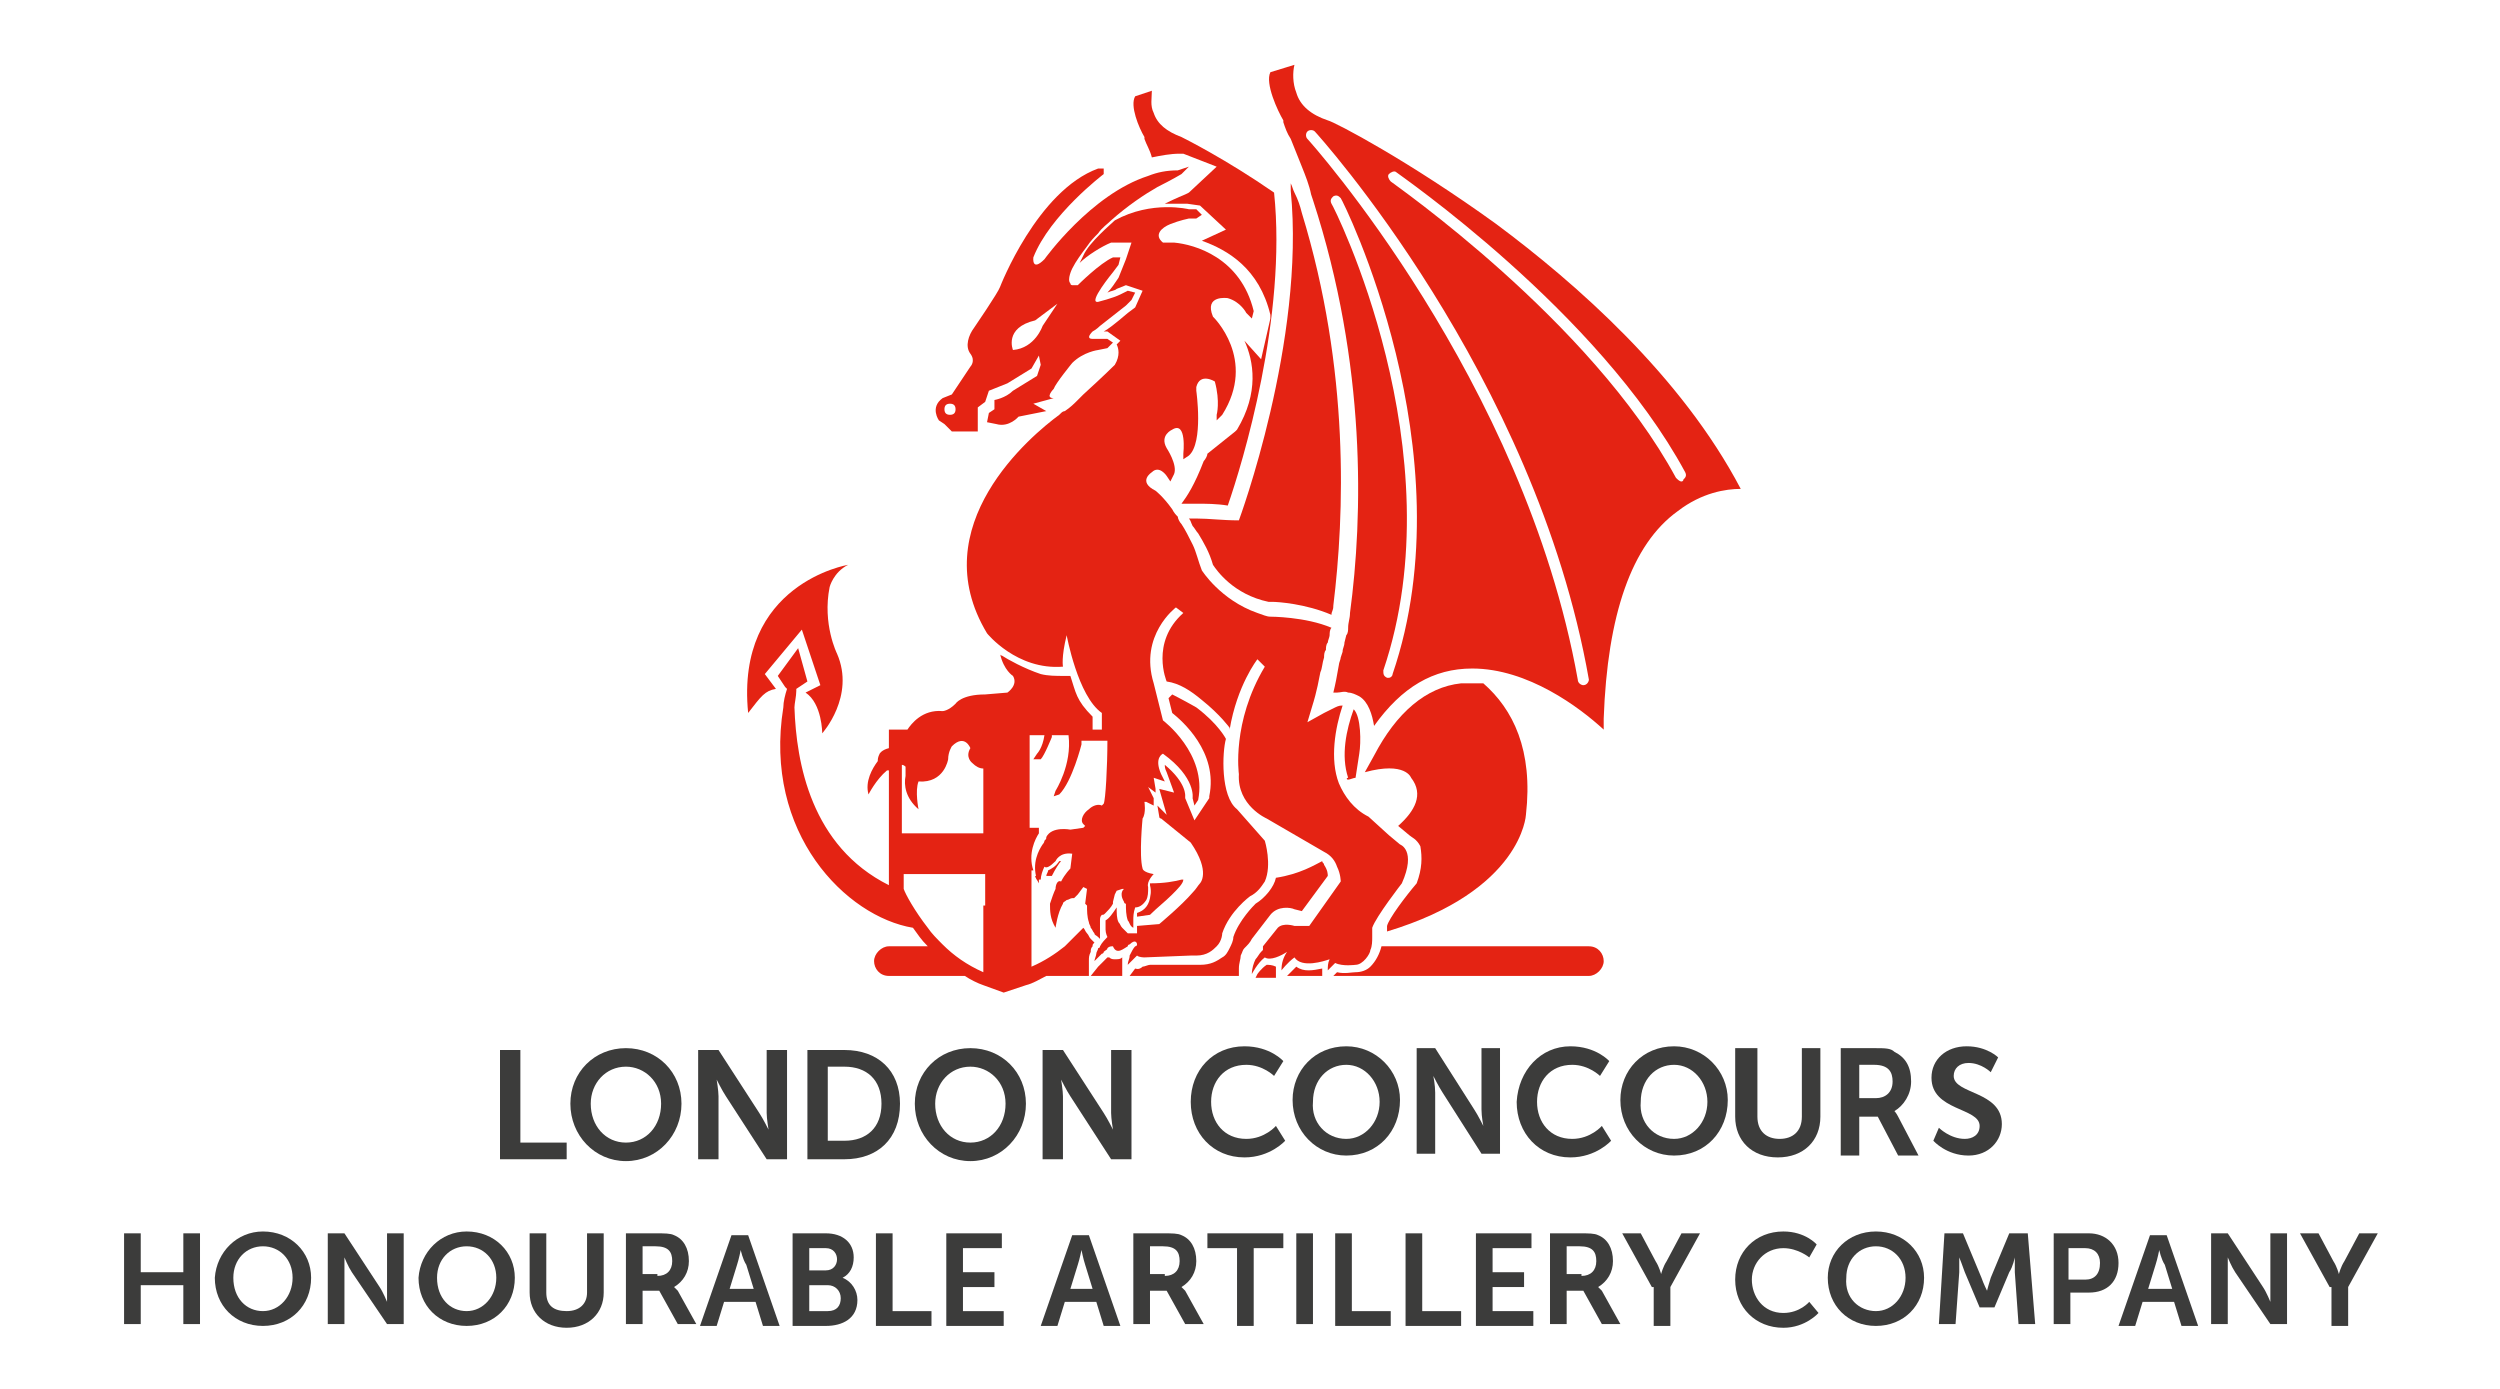 <?xml version="1.0" encoding="utf-8"?>
<!-- Generator: Adobe Illustrator 27.6.1, SVG Export Plug-In . SVG Version: 6.00 Build 0)  -->
<svg version="1.1" id="Layer_1" xmlns="http://www.w3.org/2000/svg" xmlns:xlink="http://www.w3.org/1999/xlink" x="0px" y="0px"
	 viewBox="0 0 135 75" style="enable-background:new 0 0 135 75;" xml:space="preserve">
<style type="text/css">
	.st0{fill:#E42313;}
	.st1{fill:#3C3C3B;}
</style>
<g>
	<g>
		<g>
			<polygon class="st0" points="62.9,37.4 62.9,37.4 62.9,37.4 			"/>
			<path class="st0" d="M70,52.2c-0.2,0.2-0.4,0.4-0.4,0.4l-0.1,0.1h1.9l0-0.3c0,0,0-0.1,0-0.1C70.9,52.4,70.4,52.5,70,52.2z"/>
			<path class="st0" d="M68.4,52.1c-0.3,0.2-0.5,0.5-0.5,0.5l-0.1,0.2h1.1l0-0.3c0-0.1,0-0.2,0-0.3C68.7,52.1,68.5,52.1,68.4,52.1z"
				/>
			<path class="st0" d="M57.3,46.5l0-0.1C57.3,46.4,57.3,46.4,57.3,46.5L57.3,46.5l-0.1,0c-0.2,0.3-0.4,0.4-0.6,0.5
				c0,0.1-0.1,0.2-0.1,0.3h0.3C57,46.9,57.2,46.6,57.3,46.5z"/>
			<path class="st0" d="M57.4,51.2C57.4,51.2,57.3,51.2,57.4,51.2L57.4,51.2L57.4,51.2z"/>
			<path class="st0" d="M85.8,51.1H74.6c-0.1,0.4-0.3,0.8-0.6,1.1c-0.2,0.2-0.5,0.3-0.8,0.3c-0.2,0-0.6,0.1-1,0
				c-0.1,0.1-0.2,0.2-0.2,0.2L72,52.7h13.8c0.4,0,0.8-0.4,0.8-0.8C86.6,51.5,86.3,51.1,85.8,51.1z"/>
			<path class="st0" d="M56.1,47.7c0,0,0-0.2,0-0.4h-0.2C55.9,47.4,56,47.5,56.1,47.7z"/>
			<path class="st0" d="M76.5,47.7L76.5,47.7c-0.6,0.7-1.5,1.9-1.6,2.3c0,0.1,0,0.2,0,0.3c7.3-2.2,7.5-6.3,7.5-6.3
				c0.4-3.5-0.7-5.7-2.3-7.1c-0.4,0-0.8,0-1.2,0c-1.9,0.2-3.5,1.6-4.7,3.9l-0.5,0.9c2.2-0.6,2.5,0.3,2.5,0.3
				c0.7,0.9,0.2,1.8-0.7,2.6l0.6,0.5c0.1,0.1,0.4,0.2,0.6,0.6C76.8,46.3,76.8,46.9,76.5,47.7L76.5,47.7z"/>
			<path class="st0" d="M72.8,42.1c0.1,0,0.3-0.1,0.4-0.1l0.2-1.3c0.1-0.6,0.1-2-0.3-2.4c-0.4,1.1-0.7,2.5-0.3,3.7
				C72.7,42,72.7,42.1,72.8,42.1z"/>
			<path class="st0" d="M60.2,51.8c-0.1,0-0.2,0-0.3-0.1c0,0,0,0-0.1,0c0,0,0,0,0,0c-0.2,0.2-0.4,0.4-0.5,0.5l-0.4,0.5h1.7l0-0.6
				c0-0.1,0-0.3,0-0.4C60.5,51.8,60.4,51.8,60.2,51.8z"/>
			<path class="st0" d="M68.3,45.4l-1.5-1.7c-0.9-0.7-0.8-3.1-0.6-3.8c0,0-0.4-0.8-1.6-1.7c-0.7-0.4-1.3-0.7-1.3-0.7
				c-0.1,0.1-0.1,0.1-0.2,0.2l0.1,0.4l0.1,0.4c0.5,0.4,2.5,2.1,2,4.5l0,0.1l-0.8,1.2L64,43.1l0-0.1c0,0,0.1-0.7-1.1-1.7
				c0,0.1,0,0.2,0.1,0.4l0.4,1.1l-0.8-0.2L63,44l-0.2-0.2l-0.3-0.3l0.1,0.6c0,0.1,0.1,0.1,0.1,0.1l1.6,1.3c1.1,1.6,0.5,2.2,0.5,2.2
				c-0.1,0.1-0.2,0.3-0.4,0.5c-0.6,0.7-1.8,1.7-1.8,1.7L61.4,50c0,0,0,0,0,0l0,0.4l-0.5,0l-0.1-0.1c-0.1-0.1-0.1-0.1-0.2-0.2
				c-0.1-0.1-0.1-0.2-0.2-0.3c-0.1-0.2-0.1-0.5-0.1-0.8c-0.2,0.3-0.4,0.6-0.6,0.7c0,0.2,0,0.4,0,0.5c0,0.2,0.1,0.4,0.1,0.4l0,0
				c-0.1,0.1-0.3,0.3-0.4,0.5c0,0,0,0.1-0.1,0.1c0,0.1-0.1,0.2-0.1,0.3c0,0.1-0.1,0.3-0.1,0.4c0,0,0.2-0.2,0.4-0.4
				c0,0,0.1,0,0.1-0.1c0.1-0.1,0.2-0.1,0.2-0.2c0.1-0.1,0.2-0.1,0.3-0.1c0.2,0.5,0.6,0.1,0.8,0C60.9,51,61,51,61,51
				c0.3-0.3,0.4-0.1,0.4,0c0,0,0,0.1-0.1,0.1c-0.1,0.1-0.2,0.3-0.3,0.5c0,0.2-0.1,0.3-0.1,0.5c0,0,0.2-0.2,0.5-0.5
				c0.1,0.1,0.4,0.1,0.4,0.1l2.5-0.1l0.3,0c0.6,0,0.9-0.3,1.1-0.5c0.3-0.3,0.3-0.7,0.3-0.7c0.4-1.2,1.5-2,1.5-2
				c0.4-0.2,0.6-0.5,0.8-0.8C68.7,46.7,68.3,45.4,68.3,45.4z"/>
			<g>
				<path class="st0" d="M63.8,7.4c-0.8-0.3-1.3-0.7-1.5-1.3c-0.2-0.4-0.1-0.8-0.1-1.2l-0.9,0.3c-0.3,0.5,0.2,1.7,0.5,2.2l0,0.1
					c0.1,0.3,0.3,0.6,0.4,1c0.5-0.1,1-0.2,1.5-0.2l0.2,0l1.8,0.7l-1.5,1.4l-0.2,0.1c0,0-0.5,0.2-1.1,0.5c0.4,0,0.8,0,1.2,0l0.7,0.1
					l1.4,1.3L64.9,13c1.4,0.5,3.1,1.5,3.7,4l0,0.2l-0.5,2.2l-0.9-1c0.5,1.1,0.8,2.8-0.4,4.8l-0.1,0.1l-1.5,1.2
					c0,0.1-0.1,0.3-0.2,0.4c-0.5,1.3-0.9,1.9-1.2,2.3c0.2,0,0.4,0,0.6,0c0.1,0,0.1,0,0.2,0c0.5,0,1.1,0,1.7,0.1
					c0.8-2.3,3.2-10.2,2.5-16.9C66.2,8.6,64,7.5,63.8,7.4z"/>
			</g>
			<path class="st0" d="M64.6,28c-0.2,0-0.2,0-0.4,0c0.1,0.1,0.1,0.2,0.2,0.4c0.1,0.1,0.2,0.3,0.3,0.4c0.3,0.5,0.6,1,0.8,1.7
				c0.2,0.3,1.1,1.6,3,2c0.1,0,0.1,0,0.2,0c0.3,0,1.8,0.1,3.2,0.7c0-0.2,0.1-0.2,0.1-0.5c0.6-4.9,0.9-12.7-1.7-21.2
				c-0.1-0.4-0.2-0.7-0.4-1.1c-0.1-0.2-0.1-0.3-0.2-0.5c0,0.1,0,0.3,0,0.4c0.8,8.1-2.8,17.8-2.8,17.8C66,28.1,65.3,28,64.6,28z"/>
			<polygon class="st0" points="58.2,47.3 58.4,47.3 58.3,47.3 			"/>
			<path class="st0" d="M72.5,50.9L72.5,50.9C72.5,50.9,72.5,50.9,72.5,50.9L72.5,50.9z"/>
			<path class="st0" d="M67.6,50.7L67.6,50.7l1-1.3c0.4-0.5,1.1-0.4,1.3-0.3l0.4,0.1l1.4-1.9c0-0.1,0-0.3-0.2-0.6
				c0-0.1-0.1-0.1-0.1-0.2c-0.4,0.2-1.2,0.7-2.5,0.9c-0.1,0.5-0.6,1.1-1.1,1.4c-0.1,0.1-0.9,0.9-1.2,1.8c0,0.2-0.1,0.4-0.2,0.6
				c-0.1,0.2-0.2,0.4-0.4,0.5c-0.3,0.2-0.6,0.4-1.2,0.4l-2.7,0c-0.1,0-0.3,0.1-0.4,0.1c-0.2,0.2-0.4,0.1-0.4,0.1L61,52.7h5.9l0-0.4
				c0-0.3,0.1-0.5,0.1-0.7c0.1-0.2,0.1-0.3,0.2-0.4C67.4,51,67.5,50.9,67.6,50.7C67.5,50.8,67.6,50.7,67.6,50.7z"/>
			<path class="st0" d="M62.1,48.5c-0.1,0.5-0.4,0.7-0.7,0.8c0,0.1,0,0.1,0,0.2l0.7-0.1c0.4-0.4,0.8-0.7,1.2-1.1
				c0.3-0.3,0.6-0.6,0.6-0.8l-0.1,0c-0.4,0.1-0.9,0.2-1.7,0.2c0,0,0,0,0,0l0,0l0,0.1C62.2,48.2,62.1,48.4,62.1,48.5z"/>
			<g>
				<g>
					<path class="st0" d="M63.6,9.2c-0.6,0-1.1,0.1-1.6,0.3c-3.1,1-5.6,4.5-5.6,4.5c-0.7,0.7-0.6-0.1-0.6-0.1
						c0.9-2.3,3.8-4.5,3.8-4.5V9.1l-0.3,0c-3.3,1.2-5.3,6.4-5.3,6.4c-0.1,0.3-1.4,2.2-1.4,2.2c-0.3,0.4-0.5,1-0.2,1.4
						c0.3,0.4,0,0.7,0,0.7l-1,1.5l-0.5,0.2c-0.7,0.5-0.2,1.2-0.2,1.2l0.3,0.2l0.4,0.4l1.4,0V22l0.4-0.3l0.2-0.6l1-0.4l1.3-0.8
						l0.4-0.7l0.1,0.5l-0.2,0.6l-1.3,0.8c-0.4,0.4-1,0.5-1,0.5l0,0.5l-0.3,0.2l-0.1,0.5l0.5,0.1c0.7,0.2,1.2-0.4,1.2-0.4l1.5-0.3
						l-0.7-0.4l1.1-0.3c-0.5,0,0-0.5,0-0.5c0.1-0.3,1-1.4,1-1.4c0.6-0.6,1.4-0.7,1.4-0.7l0.5-0.1l0.1-0.1l0.2-0.2l-0.3-0.2l0,0
						l-0.3,0c-0.1,0-0.1,0-0.2,0l-0.3,0c-0.3,0-0.2-0.2,0-0.4c0.2-0.1,0.4-0.3,0.4-0.3c0,0,1.4-1.1,1.4-1.1l0.3-0.3l0.2-0.4
						l-0.4-0.1l-0.4,0.2c-0.4,0.2-1.2,0.4-1.2,0.4c-0.6,0.1,0.8-1.6,0.8-1.6l0.3-0.4l0.1-0.4l-0.4,0c-0.7,0.3-1.9,1.5-1.9,1.5
						c-0.1,0-0.2,0-0.3,0c0,0-0.1,0-0.1-0.1c-0.2-0.2,0.1-0.8,0.1-0.8c0.2-0.4,0.5-0.8,0.8-1.2c0.2-0.3,0.4-0.5,0.6-0.7
						c0.2-0.3,0.5-0.5,0.7-0.7c0.9-0.8,1.8-1.4,2.5-1.8c0.8-0.4,1.3-0.7,1.3-0.7l0.4-0.4L63.6,9.2z M51.3,22.4
						c-0.2,0-0.3-0.1-0.3-0.3c0-0.2,0.1-0.3,0.3-0.3c0.2,0,0.3,0.1,0.3,0.3C51.6,22.3,51.5,22.4,51.3,22.4z M56.3,17.6
						c0,0-0.4,1.2-1.6,1.3c0,0-0.5-1.2,1.2-1.6l1.2-0.9L56.3,17.6z"/>
				</g>
			</g>
			<path class="st0" d="M79.5,36.1c3,0,5.8,2.1,7.1,3.3c0,0,0,0,0,0v-0.5c0,0,0,0,0-0.1l0,0c0,0,0,0,0,0c0.2-5.6,1.5-9.4,4-11.2
				c1.3-1,2.6-1.2,3.4-1.2c-3.2-6.1-8.9-11.1-13.2-14.3c-4.7-3.4-8.7-5.5-9.1-5.6c-0.9-0.3-1.5-0.8-1.7-1.5
				c-0.2-0.5-0.2-1.1-0.1-1.5l-1.3,0.4C68.3,4.5,69,6,69.3,6.5c0,0,0,0,0,0.1c0.1,0.3,0.2,0.6,0.4,0.9C69.9,8,70.1,8.5,70.3,9
				c0.2,0.5,0.4,1,0.5,1.5l0.1,0.3c2.9,8.9,2.7,17.1,2,22.3c0,0.3-0.1,0.5-0.1,0.8c0,0.1,0,0.3-0.1,0.4l-0.1,0.4
				c0,0.2-0.1,0.3-0.1,0.5l-0.1,0.3c0,0.1-0.1,0.3-0.1,0.4c-0.1,0.6-0.2,1.1-0.3,1.5c0.1,0,0.1,0,0.2,0c0.2,0,0.4-0.1,0.6,0
				c0.2,0,0.4,0.1,0.6,0.2c0.5,0.3,0.7,1,0.8,1.6C75.7,37.1,77.4,36.1,79.5,36.1C79.5,36.1,79.5,36.1,79.5,36.1z M75,36.6
				c0,0-0.1,0-0.1,0c-0.2-0.1-0.2-0.2-0.2-0.4c4-11.8-2.7-25.1-2.8-25.2c-0.1-0.2,0-0.3,0.1-0.4c0.2-0.1,0.3,0,0.4,0.1
				c0.1,0.1,6.9,13.7,2.8,25.7C75.2,36.5,75.1,36.6,75,36.6z M85.5,37c-0.1,0-0.3-0.1-0.3-0.3C82.3,20.5,70.7,7.6,70.6,7.5
				c-0.1-0.1-0.1-0.3,0-0.4c0.1-0.1,0.3-0.1,0.4,0c0.1,0.1,11.9,13.1,14.8,29.6C85.8,36.8,85.7,37,85.5,37C85.5,37,85.5,37,85.5,37z
				 M90.8,26c-0.1,0-0.2-0.1-0.3-0.2c-4.6-8.5-15.3-15.9-15.4-16C75,9.7,74.9,9.5,75,9.4c0.1-0.1,0.3-0.2,0.4-0.1
				c0.1,0.1,10.9,7.5,15.6,16.2c0.1,0.2,0,0.3-0.1,0.4C90.9,26,90.8,26,90.8,26z"/>
			<path class="st0" d="M72.5,50.9L72.5,50.9L72.5,50.9C72.5,50.9,72.5,50.9,72.5,50.9z"/>
			<polygon class="st0" points="58.2,47.3 58.4,47.3 58.3,47.3 			"/>
			<path class="st0" d="M45.2,35.3c0,0-0.8-1.6-0.4-3.6c0,0,0.2-0.8,1-1.2c0,0-6.1,1-5.4,8c0.7-0.9,0.9-1.2,1.5-1.3l-0.6-0.8l2-2.4
				l1,3c0,0-0.8,0.4-0.8,0.4c0.9,0.6,0.9,2.2,0.9,2.2S46.2,37.6,45.2,35.3z"/>
			<path class="st0" d="M75.6,45.6L75,45.1l-1.1-1c-0.8-0.4-1.3-1.1-1.6-1.8c-0.5-1.3-0.2-3,0.2-4.2c-0.1,0-0.2,0-0.4,0.1
				c-0.2,0.1-0.4,0.2-0.6,0.3l-0.9,0.5l0.3-1c0,0,0.2-0.6,0.4-1.7c0.1-0.2,0.1-0.5,0.2-0.8c0-0.1,0-0.3,0.1-0.4c0-0.1,0-0.3,0.1-0.4
				c0-0.1,0.1-0.3,0.1-0.4c0-0.1,0-0.3,0.1-0.4c-1.4-0.6-3.3-0.6-3.3-0.6c-0.2,0-0.4-0.1-0.7-0.2c-2-0.7-3-2.3-3-2.3
				c-0.2-0.5-0.3-1-0.5-1.4c-0.2-0.4-0.4-0.8-0.6-1.1c-0.1-0.1-0.2-0.3-0.2-0.4c-0.1-0.1-0.2-0.2-0.3-0.4c-0.5-0.7-0.9-1-0.9-1
				c-1-0.5-0.2-1-0.2-1c0.4-0.4,0.8,0.2,0.8,0.2l0.2,0.3l0.2-0.4c0.2-0.5-0.4-1.4-0.4-1.4c-0.4-0.7,0.3-1,0.3-1
				c0.8-0.5,0.6,1.3,0.6,1.3l0,0.3l0.3-0.2c0.8-0.7,0.4-3.5,0.4-3.5c0-0.1,0-0.1,0-0.2c0.2-0.8,1-0.3,1-0.3c0.3,1.1,0.1,1.8,0.1,1.8
				l0,0.3l0.3-0.3c1.9-3-0.5-5.3-0.5-5.3c-0.5-1.2,0.8-1,0.8-1c0.7,0.2,1,0.8,1,0.8l0.3,0.3l0.1-0.4c-0.7-2.9-3.2-3.6-4.3-3.7
				c-0.4,0-0.6,0-0.6,0c-0.5-0.4-0.1-0.8,0.4-1c0.5-0.2,1-0.3,1-0.3l0.4,0l0.3-0.2l-0.3-0.3l-0.4,0c0,0-2-0.5-4,0.6
				c-0.2,0.2-1.4,1.2-1.7,1.9c0,0-0.2,0.4-0.2,0.4c0.4-0.4,1.2-0.9,1.7-1.1l0.1,0l1,0l-0.3,0.9L60.4,15c-0.2,0.3-0.4,0.6-0.6,0.8
				c0.2-0.1,0.4-0.1,0.5-0.2l0,0l0.5-0.2l0.9,0.3l-0.4,0.9l-0.4,0.3c-0.7,0.6-1.1,0.9-1.3,1l0.1,0l0.1,0l0.7,0.5l-0.2,0.2
				c0.1,0.2,0.2,0.6-0.1,1.1c0,0-0.6,0.6-1.7,1.6c-0.1,0.1-0.2,0.2-0.3,0.3c-0.2,0.2-0.4,0.4-0.7,0.6c0,0-0.1,0-0.2,0.1
				c0,0-0.1,0.1-0.1,0.1c-1.5,1.1-7.4,6-3.9,11.8c0,0,1.6,2,4.1,1.8c0,0-0.1-0.5,0.2-1.7c0,0,0.6,3.3,1.9,4.2c0,0,0,0.4,0,0.9h-0.5
				c0-0.2,0-0.5,0-0.7c-0.9-0.9-0.9-1.3-1.2-2.2l-0.3,0c-0.5,0-0.9,0-1.3-0.1c-0.9-0.3-1.8-0.8-2.1-1c-0.1,0-0.1-0.1-0.1-0.1
				c0.2,0.9,0.7,1.2,0.7,1.2c0.3,0.5-0.3,0.9-0.3,0.9l-1.2,0.1c-1.3,0-1.6,0.5-1.6,0.5c-0.4,0.4-0.7,0.4-0.7,0.4
				c-1.1-0.1-1.7,0.7-1.9,1H48v1c-0.4,0.1-0.5,0.3-0.5,0.3c-0.1,0.2-0.1,0.3-0.1,0.4c-0.3,0.4-0.7,1.1-0.5,1.8c0,0,0.4-0.8,1-1.3
				c0,0,0,0,0.1,0v6.2c-4.2-2.1-5-6.6-5.1-9.6c0-0.2,0.1-0.6,0.1-0.9c0,0,0-0.1,0-0.1l0.6-0.4L43.1,35L42,36.5l0.4,0.6l0.1,0.1
				c-0.1,0.3-0.2,0.7-0.2,1c-1.1,6.8,3.4,11.3,7,11.9c0.3,0.4,0.4,0.6,0.8,1h-2.1c-0.4,0-0.8,0.4-0.8,0.8c0,0.4,0.3,0.8,0.8,0.8h4.1
				c0.3,0.2,0.7,0.4,1,0.5l1.1,0.4l1.2-0.4l0,0c0.4-0.1,0.7-0.3,1.1-0.5h2.3l0-0.8c0-0.2,0-0.3,0.1-0.5c0-0.1,0-0.2,0.1-0.3
				c0-0.1,0-0.1,0.1-0.2c-0.1-0.1-0.1-0.1-0.2-0.2c-0.1-0.1-0.1-0.2-0.2-0.3c-0.1-0.1-0.1-0.2-0.2-0.3c-0.3,0.3-0.5,0.5-0.8,0.8
				c0,0-0.1,0.1-0.1,0.1l0,0.1l0-0.1c0,0-0.1,0.1-0.1,0.1c-0.5,0.4-1.1,0.8-1.8,1.1v-1.3v-0.1v-2.2v-1.6h0.1c-0.3-0.9,0.1-1.7,0.3-2
				c0-0.1,0-0.1,0-0.2c0,0,0-0.1,0-0.1h-0.5v-5h0.8c-0.1,0.7-0.4,1-0.4,1l-0.2,0.3l0.4,0c0.2-0.2,0.6-1.2,0.6-1.2c0-0.1,0-0.1,0-0.1
				h0.9c0.2,1.6-0.7,3-0.7,3l-0.1,0.3l0.3-0.1c0.7-0.7,1.2-2.7,1.2-2.7V40h1h0.4c0,1.4-0.1,3.2-0.2,3.4c0,0,0,0-0.1,0.1
				c-0.2-0.1-0.5,0-0.7,0.2c-0.3,0.2-0.5,0.6-0.3,0.8c0,0,0,0,0.1,0.1c0,0-0.1,0.1-0.1,0.1l-0.7,0.1c0,0-1-0.2-1.3,0.4
				c0,0.1,0,0.1-0.1,0.2c0,0,0,0.1-0.1,0.2c-0.2,0.3-0.6,1-0.3,1.9h0.2c0-0.2,0.1-0.5,0.2-0.7c0.1,0.1,0.3,0,0.6-0.3
				c0,0,0.2-0.5,0.9-0.4l-0.1,0.8c0,0-0.3,0.3-0.5,0.7C57.1,47.5,57,47.8,57,48c-0.1,0.2-0.2,0.5-0.3,0.8c0,0.4,0,0.8,0.3,1.3
				c0,0,0.1-0.8,0.4-1.3c0-0.1,0.1-0.1,0.2-0.2c0.1,0,0.2-0.1,0.3-0.1c0,0,0.1,0,0.1,0c0.1-0.1,0.1-0.1,0.2-0.2l0.3-0.4l0.2,0.1
				l-0.1,0.8l0,0c0,0,0,0,0.1,0.1c0,0.3,0,0.6,0.1,0.9c0,0.1,0.1,0.2,0.1,0.3c0.1,0.1,0.1,0.2,0.2,0.3c0,0.1,0.1,0.1,0.2,0.2
				c0,0,0.1,0.1,0.1,0.1c0,0,0-0.1,0-0.2c0-0.1,0-0.2,0-0.3c0-0.2,0-0.4,0-0.5c0-0.1,0-0.2,0.1-0.3c0.1,0,0.1,0,0.2-0.1
				c0.1-0.1,0.3-0.3,0.4-0.5l0-0.1l0.1-0.4l0.1-0.2l0,0l0.3-0.1l0.1,0c0,0-0.3,0.2,0,0.7c0,0,0,0.1,0.1,0.1c0,0.3,0,0.6,0.1,0.9
				c0.1,0.1,0.1,0.3,0.3,0.4c0,0,0-0.2,0-0.4c0-0.2,0-0.4,0.1-0.7c0.2,0,0.4-0.1,0.6-0.4c0.1-0.2,0.1-0.4,0.1-0.7
				c-0.1-0.3,0.3-0.7,0.3-0.7c-0.6-0.1-0.6-0.3-0.6-0.3c-0.2-0.7,0-2.7,0-2.7c0.2-0.3,0.1-0.9,0.1-0.9l0.1,0l0.4,0.2l0-0.4L62,42.5
				l0.4,0.3l0-0.2l-0.1-0.6l0.6,0.2l-0.2-0.4c-0.4-0.9,0.1-1.1,0.1-1.1c1.8,1.3,1.6,2.4,1.6,2.4l0.1,0.4l0.2-0.3
				c0.5-2.5-1.9-4.3-1.9-4.3l-0.1-0.4l-0.1-0.4l-0.1-0.4l-0.2-0.8c-0.8-2.6,1.2-4.1,1.2-4.1l0.4,0.3c-1.8,1.6-0.9,3.7-0.9,3.7
				c0.7,0.1,1.3,0.5,1.9,1c1,0.8,1.5,1.5,1.5,1.5c0-0.1,0,0.1,0,0.1c0.4-2.4,1.5-3.8,1.5-3.8l0.4,0.4c-1.8,3-1.4,5.8-1.4,5.8
				c-0.1,1.7,1.5,2.4,1.5,2.4l3.1,1.8c0.4,0.2,0.6,0.5,0.7,0.8c0.2,0.4,0.2,0.8,0.2,0.8l-1.7,2.4l-0.8,0c0,0-0.6-0.2-0.9,0.1l-0.8,1
				c0,0.1,0,0.1,0,0.2c0,0-0.1,0.1-0.1,0.1c-0.1,0.1-0.2,0.3-0.3,0.4c-0.1,0.2-0.2,0.5-0.2,0.8c0,0,0.3-0.6,0.7-0.9
				c0.3,0.2,0.9-0.1,1.2-0.3c0,0,0,0,0,0c-0.2,0.3-0.3,0.6-0.3,1c0,0,0.3-0.4,0.7-0.7c0.4,0.6,1.6,0.2,1.9,0.1
				c-0.1,0.2-0.1,0.4-0.1,0.6c0,0,0.2-0.2,0.4-0.4c0.4,0.2,1.1,0.1,1.1,0.1c0.4,0,0.8-0.6,0.8-0.8c0.1-0.2,0.1-0.5,0.1-0.7
				c0-0.3,0-0.5,0-0.5c0.2-0.6,1.6-2.4,1.6-2.4C76.5,45.9,75.6,45.6,75.6,45.6z M53.1,48.9v2v0.1v1.5c-0.9-0.4-1.6-0.9-2.2-1.5
				c-0.3-0.3-0.6-0.6-0.8-0.9c-0.7-0.9-1.2-1.8-1.3-2.1c0,0,0-0.1,0-0.1v-0.7h4.4V48.9z M53.1,45h-4.4v-3.7c0.1,0,0.2,0.1,0.2,0.1
				c0,0.2,0,0.4,0,0.5c-0.1,0.5,0,1.2,0.7,1.8c0,0-0.2-1,0-1.5c1.4,0.1,1.6-1.2,1.6-1.2c0-0.4,0.2-0.7,0.2-0.7c0.7-0.7,1,0.1,1,0.1
				c-0.3,0.5,0.1,0.8,0.1,0.8c0.2,0.2,0.4,0.3,0.6,0.3V45z M58.2,47.3L58.2,47.3h0.1H58.2z M72.5,50.9
				C72.5,50.9,72.5,50.9,72.5,50.9L72.5,50.9L72.5,50.9z"/>
		</g>
		<g>
			<path class="st1" d="M6.7,66.6h0.9v2.1h2.3v-2.1h0.9v4.9H9.9v-2.1H7.6v2.1H6.7V66.6z"/>
			<path class="st1" d="M14.2,66.5c1.5,0,2.6,1.1,2.6,2.5c0,1.5-1.1,2.6-2.6,2.6c-1.5,0-2.6-1.1-2.6-2.6
				C11.7,67.6,12.8,66.5,14.2,66.5z M14.2,70.8c0.9,0,1.6-0.8,1.6-1.8c0-1-0.7-1.7-1.6-1.7c-0.9,0-1.6,0.7-1.6,1.7
				C12.6,70.1,13.3,70.8,14.2,70.8z"/>
			<path class="st1" d="M17.7,66.6h0.9l1.9,2.9c0.2,0.3,0.4,0.8,0.4,0.8h0c0,0,0-0.5,0-0.8v-2.9h0.9v4.9h-0.9L19,68.7
				c-0.2-0.3-0.4-0.8-0.4-0.8h0c0,0,0,0.5,0,0.8v2.8h-0.9V66.6z"/>
			<path class="st1" d="M25.2,66.5c1.5,0,2.6,1.1,2.6,2.5c0,1.5-1.1,2.6-2.6,2.6c-1.5,0-2.6-1.1-2.6-2.6
				C22.7,67.6,23.8,66.5,25.2,66.5z M25.2,70.8c0.9,0,1.6-0.8,1.6-1.8c0-1-0.7-1.7-1.6-1.7c-0.9,0-1.6,0.7-1.6,1.7
				C23.6,70.1,24.3,70.8,25.2,70.8z"/>
			<path class="st1" d="M28.6,66.6h0.9v3.2c0,0.7,0.4,1,1.1,1c0.7,0,1.1-0.4,1.1-1v-3.2h0.9v3.2c0,1.1-0.8,1.9-2,1.9
				c-1.2,0-2-0.8-2-1.9V66.6z"/>
			<path class="st1" d="M33.8,66.6h1.6c0.5,0,0.8,0,1,0.1c0.5,0.2,0.8,0.7,0.8,1.4c0,0.6-0.3,1.1-0.8,1.4v0c0,0,0.1,0.1,0.2,0.2
				l1,1.8h-1l-1-1.8h-0.9v1.8h-0.9V66.6z M35.5,68.9c0.5,0,0.8-0.3,0.8-0.8c0-0.5-0.2-0.8-0.9-0.8h-0.7v1.5H35.5z"/>
			<path class="st1" d="M40.8,70.3h-1.7l-0.4,1.3h-0.9l1.7-4.9h0.9l1.7,4.9h-0.9L40.8,70.3z M40,67.5c0,0-0.1,0.5-0.2,0.8l-0.4,1.3
				h1.3l-0.4-1.3C40.1,68,40,67.5,40,67.5L40,67.5z"/>
			<path class="st1" d="M42.8,66.6h1.8c0.9,0,1.5,0.5,1.5,1.3c0,0.5-0.2,0.9-0.6,1.1v0c0.5,0.2,0.8,0.7,0.8,1.2c0,1-0.8,1.4-1.7,1.4
				h-1.8V66.6z M44.6,68.6c0.4,0,0.6-0.3,0.6-0.6s-0.2-0.6-0.6-0.6h-0.9v1.2H44.6z M44.7,70.8c0.5,0,0.7-0.3,0.7-0.7
				c0-0.4-0.3-0.7-0.7-0.7h-1v1.4H44.7z"/>
			<path class="st1" d="M47.3,66.6h0.9v4.2h2.1v0.8h-3V66.6z"/>
			<path class="st1" d="M51.1,66.6h3v0.8H52v1.3h1.7v0.8H52v1.3h2.2v0.8h-3.1V66.6z"/>
			<path class="st1" d="M59.2,70.3h-1.7l-0.4,1.3h-0.9l1.7-4.9h0.9l1.7,4.9h-0.9L59.2,70.3z M58.4,67.5c0,0-0.1,0.5-0.2,0.8
				l-0.4,1.3H59l-0.4-1.3C58.5,68,58.4,67.5,58.4,67.5L58.4,67.5z"/>
			<path class="st1" d="M61.2,66.6h1.6c0.5,0,0.8,0,1,0.1c0.5,0.2,0.8,0.7,0.8,1.4c0,0.6-0.3,1.1-0.8,1.4v0c0,0,0.1,0.1,0.2,0.2
				l1,1.8h-1l-1-1.8h-0.9v1.8h-0.9V66.6z M62.9,68.9c0.5,0,0.8-0.3,0.8-0.8c0-0.5-0.2-0.8-0.9-0.8h-0.7v1.5H62.9z"/>
			<path class="st1" d="M66.8,67.4h-1.6v-0.8h4.1v0.8h-1.6v4.2h-0.9V67.4z"/>
			<path class="st1" d="M70,66.6h0.9v4.9H70V66.6z"/>
			<path class="st1" d="M72.1,66.6H73v4.2h2.1v0.8h-3V66.6z"/>
			<path class="st1" d="M75.9,66.6h0.9v4.2h2.1v0.8h-3V66.6z"/>
			<path class="st1" d="M79.7,66.6h3v0.8h-2.1v1.3h1.7v0.8h-1.7v1.3h2.2v0.8h-3.1V66.6z"/>
			<path class="st1" d="M83.7,66.6h1.6c0.5,0,0.8,0,1,0.1c0.5,0.2,0.8,0.7,0.8,1.4c0,0.6-0.3,1.1-0.8,1.4v0c0,0,0.1,0.1,0.2,0.2
				l1,1.8h-1l-1-1.8h-0.9v1.8h-0.9V66.6z M85.4,68.9c0.5,0,0.8-0.3,0.8-0.8c0-0.5-0.2-0.8-0.9-0.8h-0.7v1.5H85.4z"/>
			<path class="st1" d="M89.2,69.5l-1.6-2.9h1l0.8,1.5c0.2,0.3,0.3,0.7,0.3,0.7h0c0,0,0.1-0.4,0.3-0.7l0.8-1.5h1l-1.6,2.9v2.1h-0.9
				V69.5z"/>
			<path class="st1" d="M96.3,66.5c1.2,0,1.8,0.7,1.8,0.7l-0.4,0.7c0,0-0.6-0.5-1.4-0.5c-1,0-1.7,0.8-1.7,1.7c0,0.9,0.6,1.8,1.7,1.8
				c0.9,0,1.4-0.6,1.4-0.6l0.5,0.6c0,0-0.7,0.8-1.9,0.8c-1.5,0-2.6-1.1-2.6-2.6C93.7,67.6,94.8,66.5,96.3,66.5z"/>
			<path class="st1" d="M101.3,66.5c1.5,0,2.6,1.1,2.6,2.5c0,1.5-1.1,2.6-2.6,2.6c-1.5,0-2.6-1.1-2.6-2.6
				C98.7,67.6,99.8,66.5,101.3,66.5z M101.3,70.8c0.9,0,1.6-0.8,1.6-1.8c0-1-0.7-1.7-1.6-1.7c-0.9,0-1.6,0.7-1.6,1.7
				C99.6,70.1,100.4,70.8,101.3,70.8z"/>
			<path class="st1" d="M105,66.6h1l1,2.4c0.1,0.3,0.3,0.7,0.3,0.7h0c0,0,0.1-0.4,0.2-0.7l1-2.4h1l0.4,4.9h-0.9l-0.2-2.8
				c0-0.3,0-0.8,0-0.8h0c0,0-0.1,0.5-0.3,0.8l-0.8,1.9h-0.8l-0.8-1.9c-0.1-0.3-0.3-0.8-0.3-0.8h0c0,0,0,0.4,0,0.8l-0.2,2.8h-0.9
				L105,66.6z"/>
			<path class="st1" d="M110.9,66.6h1.9c0.9,0,1.6,0.6,1.6,1.6s-0.6,1.6-1.6,1.6h-1v1.7h-0.9V66.6z M112.6,69.1
				c0.5,0,0.8-0.3,0.8-0.9c0-0.5-0.3-0.8-0.8-0.8h-0.9v1.7H112.6z"/>
			<path class="st1" d="M117.4,70.3h-1.7l-0.4,1.3h-0.9l1.7-4.9h0.9l1.7,4.9h-0.9L117.4,70.3z M116.6,67.5c0,0-0.1,0.5-0.2,0.8
				l-0.4,1.3h1.3l-0.4-1.3C116.7,68,116.6,67.5,116.6,67.5L116.6,67.5z"/>
			<path class="st1" d="M119.4,66.6h0.9l1.9,2.9c0.2,0.3,0.4,0.8,0.4,0.8h0c0,0,0-0.5,0-0.8v-2.9h0.9v4.9h-0.9l-1.9-2.8
				c-0.2-0.3-0.4-0.8-0.4-0.8h0c0,0,0,0.5,0,0.8v2.8h-0.9V66.6z"/>
			<path class="st1" d="M125.8,69.5l-1.6-2.9h1l0.8,1.5c0.2,0.3,0.3,0.7,0.3,0.7h0c0,0,0.1-0.4,0.3-0.7l0.8-1.5h1l-1.6,2.9v2.1h-0.9
				V69.5z"/>
		</g>
		<g>
			<path class="st1" d="M27,56.7l1.1,0l0,5l2.5,0l0,0.9l-3.6,0L27,56.7z"/>
			<path class="st1" d="M33.8,56.6c1.7,0,3,1.3,3,3c0,1.7-1.3,3.1-3,3.1c-1.7,0-3-1.4-3-3.1C30.8,57.9,32.1,56.6,33.8,56.6z
				 M33.8,61.7c1.1,0,1.9-0.9,1.9-2.1c0-1.2-0.9-2-1.9-2c-1.1,0-1.9,0.9-1.9,2C31.9,60.8,32.7,61.7,33.8,61.7z"/>
			<path class="st1" d="M37.7,56.7l1.1,0l2.2,3.4c0.2,0.3,0.5,0.9,0.5,0.9h0c0,0-0.1-0.6-0.1-0.9l0-3.4l1.1,0l0,5.9l-1.1,0l-2.2-3.4
				c-0.2-0.3-0.5-0.9-0.5-0.9h0c0,0,0.1,0.6,0.1,0.9l0,3.4l-1.1,0L37.7,56.7z"/>
			<path class="st1" d="M43.6,56.7l2,0c1.8,0,3,1.1,3,2.9c0,1.9-1.2,3-3,3l-2,0L43.6,56.7z M45.6,61.6c1.2,0,2-0.7,2-2
				c0-1.3-0.8-2-2-2l-0.9,0l0,4L45.6,61.6z"/>
			<path class="st1" d="M52.4,56.6c1.7,0,3,1.3,3,3c0,1.7-1.3,3.1-3,3.1c-1.7,0-3-1.4-3-3.1C49.4,57.9,50.7,56.6,52.4,56.6z
				 M52.4,61.7c1.1,0,1.9-0.9,1.9-2.1c0-1.2-0.9-2-1.9-2c-1.1,0-1.9,0.9-1.9,2C50.5,60.8,51.3,61.7,52.4,61.7z"/>
			<path class="st1" d="M56.3,56.7l1.1,0l2.2,3.4c0.2,0.3,0.5,0.9,0.5,0.9h0c0,0-0.1-0.6-0.1-0.9l0-3.4l1.1,0l0,5.9l-1.1,0l-2.2-3.4
				c-0.2-0.3-0.5-0.9-0.5-0.9h0c0,0,0.1,0.6,0.1,0.9l0,3.4l-1.1,0L56.3,56.7z"/>
			<g>
				<path class="st1" d="M67.2,56.5c1.4,0,2.1,0.8,2.1,0.8l-0.5,0.8c0,0-0.6-0.6-1.5-0.6c-1.2,0-1.9,0.9-1.9,2c0,1.1,0.7,2,1.9,2
					c1,0,1.6-0.7,1.6-0.7l0.5,0.8c0,0-0.8,0.9-2.2,0.9c-1.7,0-2.9-1.3-2.9-3C64.3,57.8,65.5,56.5,67.2,56.5z"/>
				<path class="st1" d="M72.7,56.5c1.6,0,2.9,1.3,2.9,2.9c0,1.7-1.2,3-2.9,3c-1.6,0-2.9-1.3-2.9-3C69.8,57.8,71,56.5,72.7,56.5z
					 M72.7,61.5c1,0,1.8-0.9,1.8-2c0-1.1-0.8-2-1.8-2c-1,0-1.8,0.8-1.8,2C70.8,60.6,71.6,61.5,72.7,61.5z"/>
				<path class="st1" d="M76.5,56.6h1l2.1,3.3c0.2,0.3,0.5,0.9,0.5,0.9h0c0,0-0.1-0.5-0.1-0.9v-3.3h1v5.7h-1L77.9,59
					c-0.2-0.3-0.5-0.9-0.5-0.9h0c0,0,0.1,0.5,0.1,0.9v3.3h-1V56.6z"/>
				<path class="st1" d="M84.8,56.5c1.4,0,2.1,0.8,2.1,0.8l-0.5,0.8c0,0-0.6-0.6-1.5-0.6c-1.2,0-1.9,0.9-1.9,2c0,1.1,0.7,2,1.9,2
					c1,0,1.6-0.7,1.6-0.7l0.5,0.8c0,0-0.8,0.9-2.2,0.9c-1.7,0-2.9-1.3-2.9-3C82,57.8,83.2,56.5,84.8,56.5z"/>
				<path class="st1" d="M90.4,56.5c1.6,0,2.9,1.3,2.9,2.9c0,1.7-1.2,3-2.9,3c-1.6,0-2.9-1.3-2.9-3C87.5,57.8,88.7,56.5,90.4,56.5z
					 M90.4,61.5c1,0,1.8-0.9,1.8-2c0-1.1-0.8-2-1.8-2c-1,0-1.8,0.8-1.8,2C88.5,60.6,89.3,61.5,90.4,61.5z"/>
				<path class="st1" d="M93.9,56.6h1v3.7c0,0.8,0.5,1.2,1.2,1.2c0.7,0,1.2-0.4,1.2-1.2v-3.7h1v3.7c0,1.3-0.9,2.2-2.3,2.2
					c-1.4,0-2.3-0.9-2.3-2.2V56.6z"/>
				<path class="st1" d="M99.4,56.6h1.8c0.6,0,0.9,0,1.1,0.2c0.6,0.3,0.9,0.8,0.9,1.6c0,0.7-0.4,1.3-0.9,1.6v0c0,0,0.1,0.1,0.2,0.3
					l1.1,2.1h-1.1l-1.1-2.1h-1v2.1h-1V56.6z M101.3,59.3c0.5,0,0.9-0.3,0.9-0.9c0-0.5-0.2-0.9-1-0.9h-0.8v1.8H101.3z"/>
				<path class="st1" d="M104.7,60.9c0,0,0.6,0.6,1.4,0.6c0.4,0,0.8-0.2,0.8-0.7c0-1-2.6-0.8-2.6-2.6c0-1,0.8-1.7,1.9-1.7
					c1.1,0,1.7,0.6,1.7,0.6l-0.4,0.8c0,0-0.5-0.5-1.2-0.5c-0.5,0-0.8,0.3-0.8,0.7c0,1,2.6,0.8,2.6,2.6c0,0.9-0.7,1.7-1.8,1.7
					c-1.2,0-1.9-0.8-1.9-0.8L104.7,60.9z"/>
			</g>
		</g>
	</g>
</g>
</svg>
